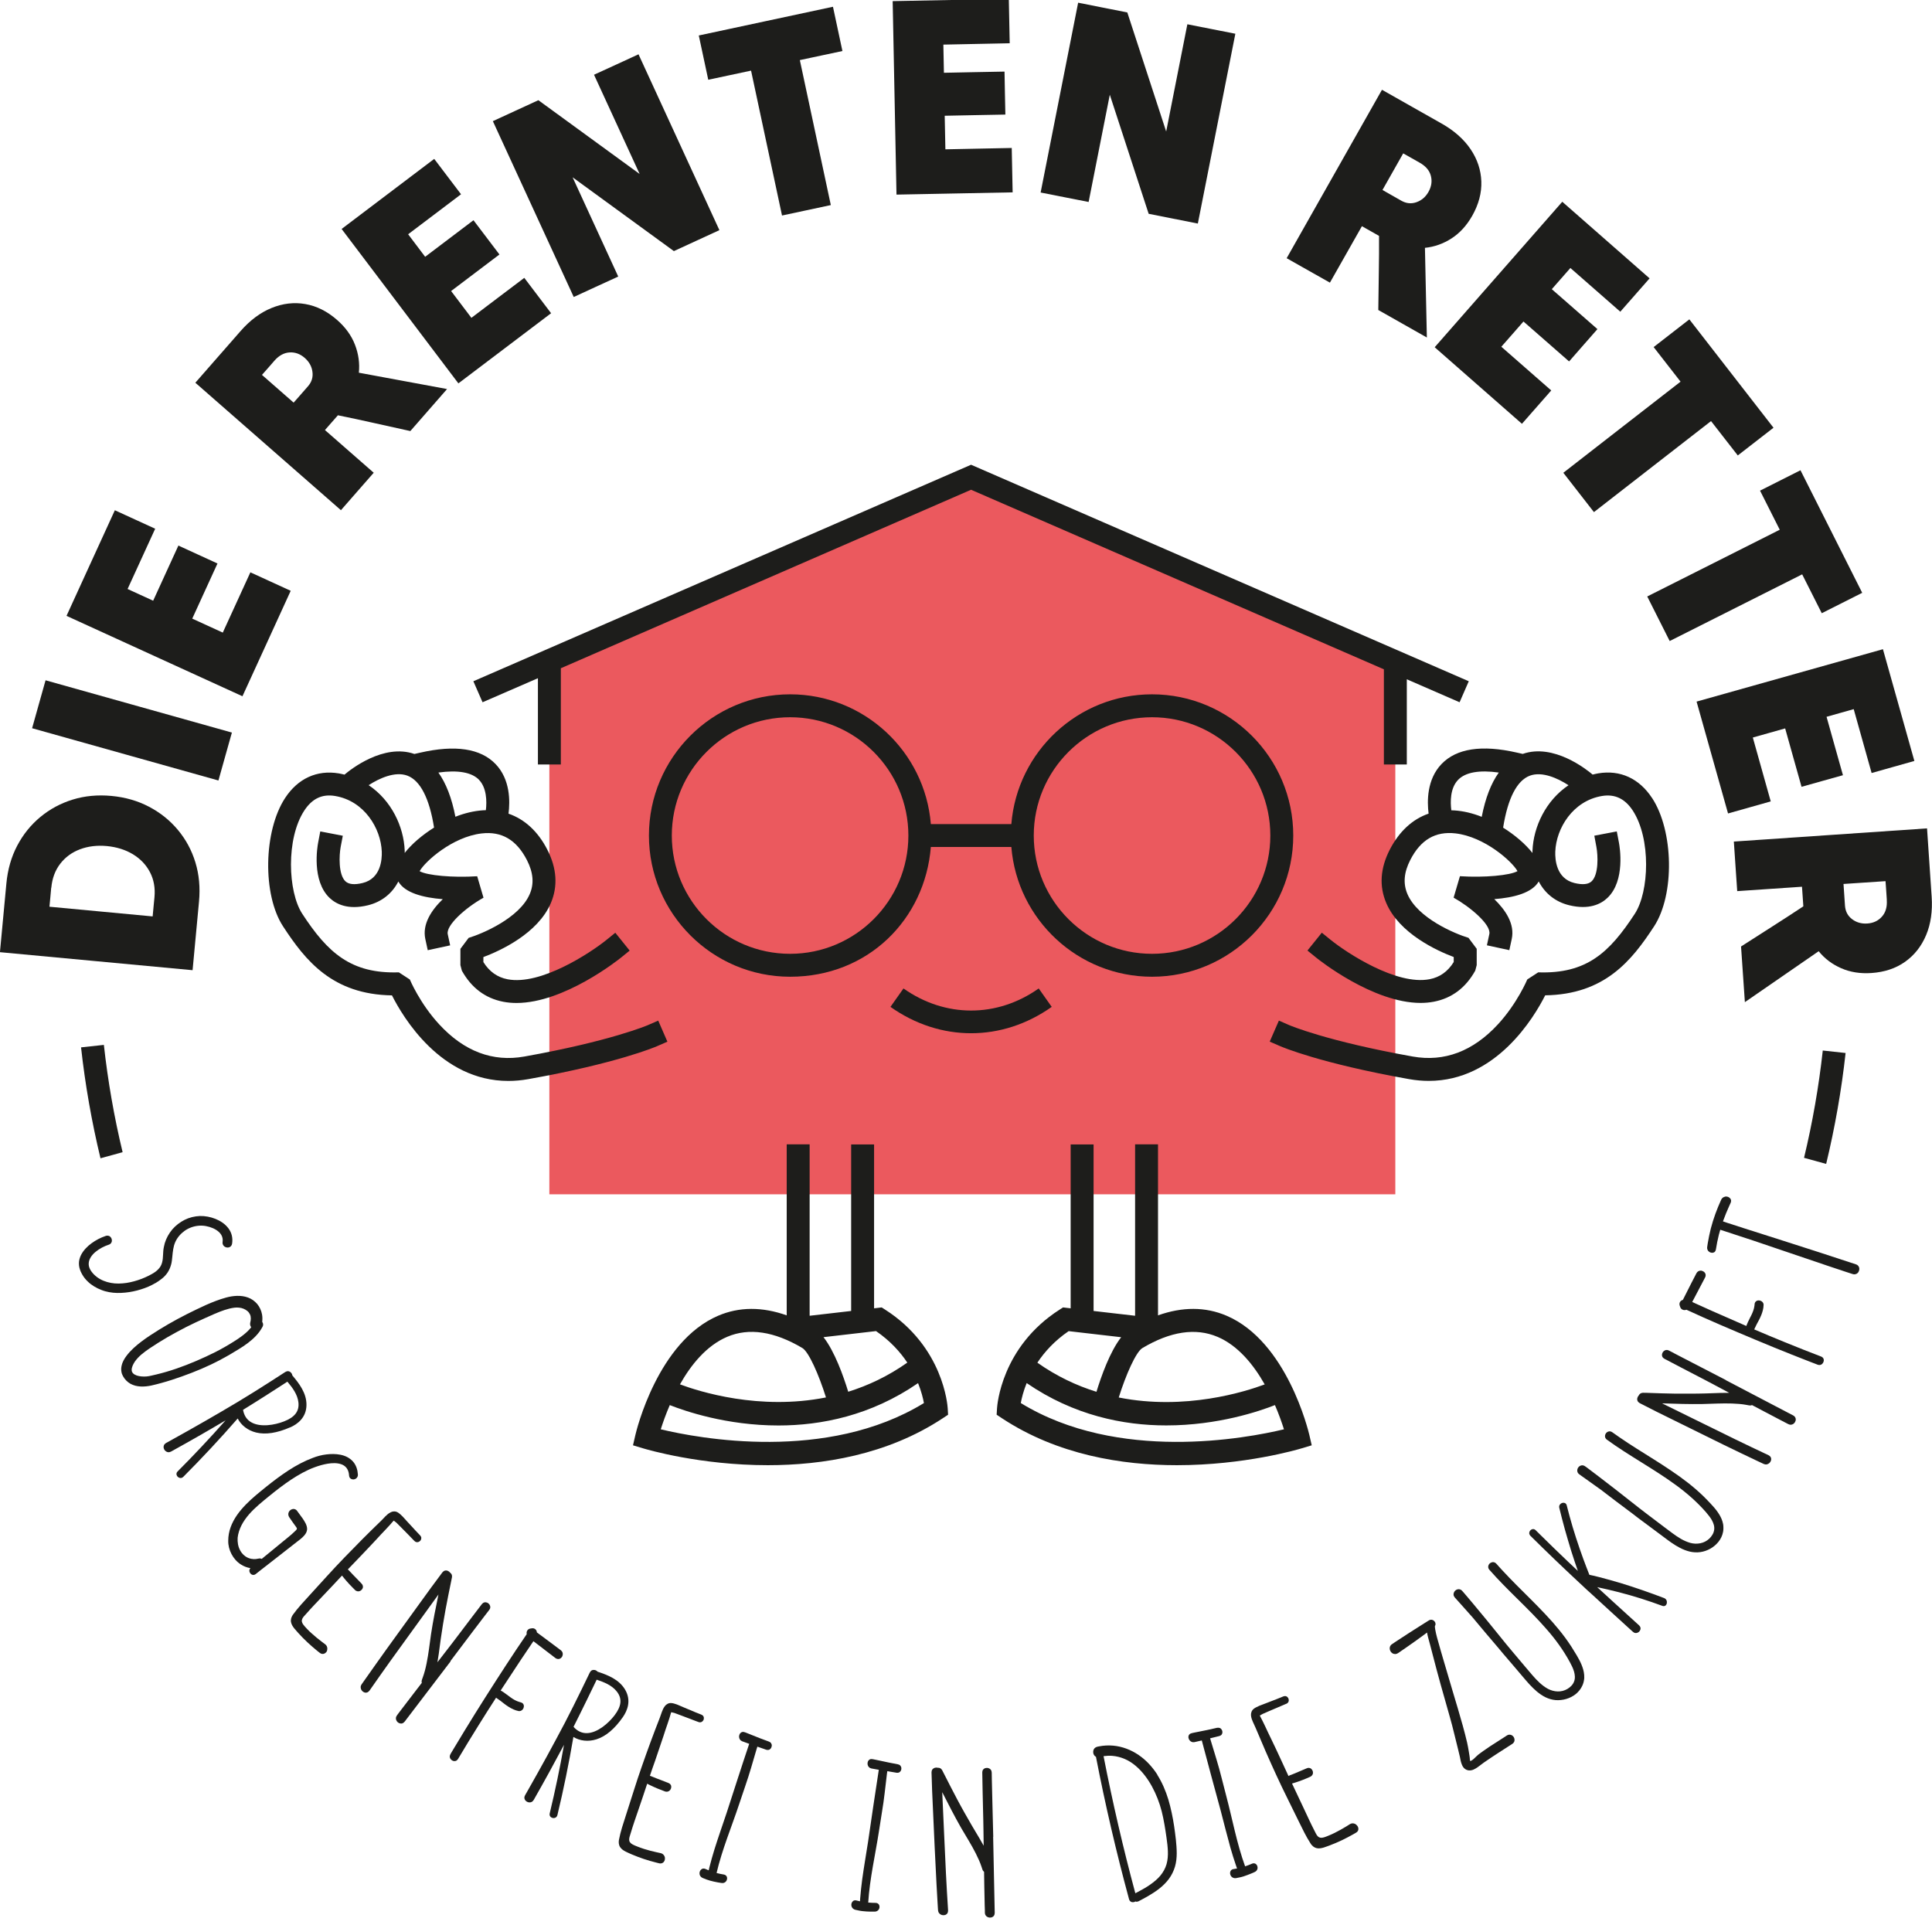 <?xml version="1.0" encoding="UTF-8"?>
<svg id="Ebene_1" data-name="Ebene 1" xmlns="http://www.w3.org/2000/svg" viewBox="0 0 343 341.78">
  <defs>
    <style>
      .cls-1 {
        fill: #1d1d1b;
      }

      .cls-1, .cls-2 {
        stroke-width: 0px;
      }

      .cls-2 {
        fill: #eb595e;
      }
    </style>
  </defs>
  <g>
    <path class="cls-1" d="M34.21,172.25c-5.63-.53-11.34-1.06-17.11-1.6s-11.47-1.07-17.11-1.6c.19-2.01.38-4.04.57-6.09.19-2.05.38-4.08.57-6.09.23-2.48.87-4.72,1.92-6.72,1.05-2,2.42-3.7,4.11-5.1,1.69-1.4,3.6-2.43,5.74-3.09,2.14-.66,4.44-.88,6.89-.65s4.67.87,6.67,1.92c2,1.05,3.71,2.42,5.12,4.11,1.41,1.69,2.45,3.61,3.11,5.77.66,2.16.87,4.48.64,6.96-.19,2.01-.38,4.04-.57,6.09-.19,2.05-.38,4.08-.57,6.09ZM9.09,157.61c-.05.54-.1,1.09-.15,1.66-.05.57-.11,1.14-.16,1.71,3.02.28,6.07.57,9.16.86s6.14.57,9.16.86c.05-.57.11-1.14.16-1.71.05-.57.11-1.12.16-1.66.16-1.68-.11-3.17-.8-4.49-.69-1.32-1.7-2.37-3.03-3.18-1.33-.8-2.87-1.28-4.61-1.45-1.74-.16-3.33.03-4.77.57-1.44.54-2.61,1.4-3.51,2.56-.9,1.17-1.44,2.59-1.59,4.27Z"/>
    <path class="cls-1" d="M38.78,138.57c-5.45-1.53-10.96-3.07-16.54-4.64-5.58-1.56-11.09-3.11-16.54-4.64.4-1.43.8-2.85,1.2-4.28s.79-2.84,1.19-4.23c5.45,1.53,10.97,3.07,16.54,4.64,5.58,1.56,11.09,3.11,16.54,4.64-.39,1.39-.79,2.81-1.19,4.23-.4,1.43-.8,2.85-1.2,4.28Z"/>
    <path class="cls-1" d="M43.06,123.62c-5.15-2.35-10.36-4.73-15.63-7.14-5.27-2.41-10.48-4.79-15.62-7.14,1.41-3.09,2.84-6.22,4.29-9.38,1.44-3.15,2.87-6.28,4.29-9.37,1.17.53,2.36,1.08,3.58,1.64,1.23.56,2.42,1.11,3.58,1.64-.81,1.78-1.63,3.56-2.45,5.35-.82,1.79-1.63,3.58-2.45,5.35.77.35,1.52.7,2.27,1.04.75.34,1.51.69,2.27,1.04.74-1.62,1.49-3.26,2.25-4.92.76-1.65,1.5-3.28,2.23-4.87,1.13.52,2.28,1.04,3.45,1.58,1.16.53,2.33,1.07,3.49,1.6-.73,1.59-1.47,3.22-2.23,4.87-.76,1.65-1.5,3.29-2.25,4.92.89.41,1.79.82,2.71,1.24.92.42,1.82.83,2.71,1.24.81-1.78,1.63-3.56,2.45-5.35.82-1.79,1.64-3.58,2.45-5.35,1.16.53,2.36,1.08,3.58,1.64,1.23.56,2.42,1.11,3.58,1.64-1.42,3.1-2.84,6.22-4.29,9.38-1.44,3.16-2.87,6.28-4.29,9.37Z"/>
    <path class="cls-1" d="M60.54,90.59c-4.26-3.73-8.57-7.5-12.93-11.32s-8.67-7.59-12.93-11.32c1.33-1.52,2.67-3.05,4.01-4.58,1.34-1.53,2.68-3.06,4.01-4.58,1.69-1.93,3.52-3.3,5.51-4.11,1.99-.81,3.98-1.05,5.99-.7s3.88,1.28,5.63,2.81c1.5,1.31,2.56,2.78,3.19,4.41.63,1.63.86,3.29.69,4.97,2.58.47,5.2.96,7.83,1.45s5.25.98,7.83,1.45c-1.09,1.24-2.17,2.48-3.26,3.73s-2.18,2.48-3.26,3.73c-2.11-.46-4.25-.93-6.41-1.42-2.17-.49-4.32-.95-6.45-1.38-.38.43-.76.87-1.15,1.31-.39.44-.77.88-1.15,1.31,1.42,1.24,2.87,2.51,4.33,3.79,1.47,1.29,2.91,2.55,4.33,3.79-.96,1.09-1.92,2.19-2.9,3.31s-1.95,2.23-2.93,3.35ZM48.71,64.05c-.36.41-.72.82-1.08,1.24-.37.42-.74.84-1.12,1.27.94.82,1.88,1.64,2.81,2.46.94.82,1.88,1.64,2.81,2.46.42-.48.84-.96,1.27-1.44.42-.48.84-.96,1.26-1.44.67-.76.94-1.62.81-2.58-.12-.96-.58-1.78-1.36-2.47-.81-.71-1.71-1.04-2.7-.98s-1.89.55-2.71,1.49Z"/>
    <path class="cls-1" d="M81.37,68.05c-3.41-4.51-6.87-9.08-10.36-13.7-3.49-4.62-6.95-9.19-10.36-13.7,2.71-2.05,5.46-4.12,8.22-6.22s5.51-4.16,8.22-6.22c.77,1.02,1.56,2.07,2.38,3.14.81,1.08,1.61,2.12,2.38,3.14-1.56,1.18-3.12,2.36-4.69,3.55-1.57,1.19-3.14,2.37-4.7,3.55.51.67,1.01,1.34,1.51,2,.5.66,1,1.32,1.51,2,1.42-1.08,2.86-2.16,4.31-3.26,1.45-1.1,2.87-2.17,4.27-3.23.75.99,1.51,2,2.29,3.02s1.54,2.04,2.32,3.06c-1.4,1.06-2.82,2.13-4.27,3.23-1.45,1.1-2.89,2.18-4.31,3.26.59.78,1.19,1.57,1.8,2.38s1.21,1.6,1.8,2.38c1.56-1.18,3.12-2.36,4.69-3.55,1.57-1.19,3.14-2.37,4.7-3.55.77,1.02,1.56,2.07,2.38,3.14.81,1.08,1.61,2.12,2.38,3.14-2.71,2.05-5.46,4.12-8.22,6.22-2.77,2.09-5.51,4.17-8.22,6.22Z"/>
    <path class="cls-1" d="M101.86,52.73c-2.36-5.14-4.76-10.35-7.18-15.61s-4.81-10.47-7.18-15.61c1.35-.62,2.7-1.24,4.06-1.87,1.36-.63,2.7-1.24,4.02-1.85,2.96,2.16,5.95,4.34,8.99,6.55,3.03,2.2,6.03,4.38,8.99,6.55-1.34-2.91-2.69-5.85-4.05-8.81s-2.72-5.91-4.05-8.81c1.32-.6,2.63-1.21,3.95-1.81,1.32-.61,2.63-1.21,3.95-1.82,2.36,5.14,4.76,10.35,7.18,15.61,2.42,5.26,4.81,10.47,7.18,15.61-1.32.61-2.66,1.22-4.02,1.85-1.36.63-2.72,1.25-4.06,1.87-2.96-2.16-5.96-4.34-8.99-6.55-3.03-2.2-6.03-4.38-8.99-6.55,1.34,2.91,2.69,5.85,4.05,8.81,1.37,2.97,2.72,5.91,4.05,8.81-1.32.61-2.63,1.21-3.95,1.81-1.32.61-2.63,1.21-3.95,1.82Z"/>
    <path class="cls-1" d="M138.84,38.28c-.91-4.25-1.83-8.54-2.75-12.87-.93-4.33-1.84-8.62-2.75-12.87-1.25.27-2.52.54-3.8.81-1.29.27-2.55.55-3.8.81-.28-1.29-.56-2.59-.84-3.93-.29-1.33-.57-2.64-.84-3.93,3.92-.84,7.89-1.69,11.91-2.55,4.02-.86,7.99-1.71,11.91-2.55.28,1.29.56,2.59.84,3.93.29,1.33.57,2.64.84,3.93-1.22.26-2.47.53-3.76.8-1.28.27-2.55.55-3.8.81.91,4.25,1.83,8.54,2.75,12.87.93,4.33,1.84,8.62,2.75,12.87-1.42.3-2.85.61-4.3.92-1.45.31-2.9.62-4.35.93Z"/>
    <path class="cls-1" d="M159.16,34.56c-.11-5.66-.22-11.38-.34-17.18-.11-5.79-.23-11.52-.34-17.18,3.4-.07,6.84-.13,10.31-.2,3.47-.07,6.9-.14,10.31-.2.03,1.28.05,2.59.08,3.94.03,1.35.05,2.66.08,3.94-1.95.04-3.92.08-5.89.12s-3.93.08-5.89.12c.02.84.03,1.68.05,2.5.02.83.03,1.66.05,2.5,1.78-.04,3.59-.07,5.41-.11,1.82-.04,3.6-.07,5.35-.1.02,1.25.05,2.51.07,3.79.03,1.28.05,2.56.08,3.84-1.75.03-3.54.07-5.36.1-1.82.04-3.62.07-5.41.11.02.98.04,1.97.06,2.98.02,1.01.04,2,.06,2.98,1.95-.04,3.92-.08,5.89-.12s3.93-.08,5.89-.12c.03,1.28.05,2.59.08,3.94.03,1.35.05,2.66.08,3.94-3.4.07-6.84.13-10.31.2-3.47.07-6.91.14-10.31.2Z"/>
    <path class="cls-1" d="M184.75,34.18c1.1-5.55,2.21-11.17,3.33-16.85,1.12-5.68,2.23-11.3,3.33-16.85,1.45.29,2.92.58,4.39.87s2.92.58,4.34.86c1.13,3.49,2.28,7.01,3.45,10.57,1.17,3.56,2.32,7.09,3.45,10.57.62-3.14,1.25-6.31,1.88-9.52.63-3.21,1.26-6.38,1.88-9.52,1.42.28,2.84.56,4.26.84,1.42.28,2.84.56,4.26.84-1.1,5.55-2.21,11.17-3.33,16.85-1.12,5.68-2.23,11.3-3.33,16.85-1.42-.28-2.87-.57-4.34-.86s-2.93-.58-4.39-.87c-1.13-3.49-2.28-7.01-3.45-10.57-1.17-3.56-2.32-7.08-3.45-10.57-.62,3.14-1.25,6.31-1.88,9.52-.63,3.21-1.26,6.38-1.88,9.52-1.42-.28-2.84-.56-4.26-.84s-2.84-.56-4.26-.84Z"/>
    <path class="cls-1" d="M228.43,45.84c2.79-4.93,5.61-9.91,8.46-14.95,2.85-5.04,5.67-10.03,8.46-14.95,1.76.99,3.53,1.99,5.3,3s3.54,2,5.3,3c2.23,1.26,3.94,2.78,5.14,4.56,1.2,1.78,1.83,3.69,1.9,5.72.07,2.03-.47,4.06-1.61,6.08-.98,1.73-2.2,3.07-3.67,4.02-1.47.95-3.04,1.51-4.73,1.68.06,2.63.12,5.28.17,7.96.05,2.68.11,5.33.17,7.96-1.44-.81-2.87-1.63-4.31-2.44-1.44-.81-2.87-1.63-4.31-2.44.02-2.16.05-4.35.09-6.57.04-2.22.05-4.42.04-6.59-.5-.28-1.01-.57-1.52-.86-.51-.29-1.02-.58-1.52-.86-.93,1.64-1.87,3.31-2.84,5.01-.96,1.7-1.91,3.37-2.84,5.01-1.26-.71-2.54-1.43-3.83-2.16s-2.58-1.46-3.87-2.19ZM252.02,28.87c-.47-.27-.95-.53-1.43-.81-.48-.27-.98-.55-1.47-.83-.61,1.08-1.23,2.17-1.84,3.25s-1.23,2.17-1.84,3.25c.56.31,1.11.63,1.67.95.56.32,1.11.63,1.67.95.88.5,1.78.59,2.69.27.91-.32,1.63-.93,2.14-1.84.53-.94.67-1.89.42-2.84-.25-.96-.92-1.74-2.01-2.35Z"/>
    <path class="cls-1" d="M254.7,61.66c3.73-4.26,7.51-8.56,11.33-12.92,3.82-4.36,7.59-8.66,11.33-12.92,2.56,2.24,5.14,4.51,7.75,6.8,2.61,2.29,5.19,4.55,7.75,6.8-.84.96-1.71,1.95-2.6,2.96-.89,1.01-1.76,2-2.6,2.96-1.47-1.29-2.94-2.58-4.43-3.88-1.48-1.3-2.96-2.59-4.43-3.88-.56.63-1.1,1.26-1.65,1.88-.54.62-1.09,1.25-1.65,1.88,1.34,1.18,2.7,2.37,4.07,3.56,1.37,1.2,2.71,2.38,4.03,3.53-.82.94-1.65,1.89-2.5,2.85-.84.96-1.69,1.93-2.53,2.89-1.32-1.16-2.66-2.33-4.03-3.53-1.37-1.2-2.72-2.39-4.07-3.56-.64.73-1.3,1.48-1.96,2.24s-1.32,1.51-1.97,2.24c1.47,1.29,2.94,2.58,4.43,3.88,1.48,1.3,2.96,2.59,4.43,3.88-.84.96-1.71,1.95-2.6,2.96-.89,1.01-1.76,2-2.6,2.96-2.56-2.24-5.14-4.51-7.75-6.8s-5.19-4.55-7.75-6.8Z"/>
    <path class="cls-1" d="M277.57,83.92c3.43-2.67,6.9-5.36,10.39-8.08,3.5-2.72,6.96-5.41,10.4-8.08-.79-1.01-1.58-2.03-2.39-3.07-.81-1.04-1.6-2.06-2.39-3.07,1.04-.81,2.09-1.63,3.17-2.46,1.08-.84,2.14-1.66,3.17-2.46,2.46,3.17,4.95,6.37,7.47,9.62,2.52,3.25,5.01,6.45,7.47,9.62-1.04.81-2.1,1.63-3.17,2.46-1.08.84-2.13,1.66-3.17,2.46-.76-.98-1.55-2-2.36-3.03-.81-1.04-1.6-2.06-2.39-3.07-3.43,2.67-6.9,5.36-10.4,8.08-3.5,2.72-6.96,5.41-10.39,8.08-.89-1.14-1.79-2.3-2.7-3.47-.91-1.17-1.82-2.34-2.73-3.51Z"/>
    <path class="cls-1" d="M292.46,105.89c3.88-1.96,7.8-3.93,11.76-5.92,3.95-1.99,7.87-3.97,11.75-5.92-.58-1.14-1.16-2.3-1.75-3.47-.59-1.17-1.18-2.33-1.75-3.47,1.17-.59,2.37-1.19,3.59-1.81,1.22-.61,2.42-1.22,3.59-1.81,1.8,3.58,3.63,7.2,5.48,10.88,1.85,3.67,3.67,7.29,5.48,10.88-1.17.59-2.37,1.19-3.59,1.81-1.22.61-2.42,1.22-3.59,1.81-.56-1.11-1.14-2.26-1.73-3.43-.59-1.17-1.18-2.33-1.75-3.47-3.88,1.96-7.8,3.93-11.76,5.92-3.96,1.99-7.87,3.97-11.76,5.92-.65-1.29-1.31-2.6-1.98-3.93-.67-1.32-1.33-2.65-2-3.97Z"/>
    <path class="cls-1" d="M301.21,124.56c5.45-1.53,10.96-3.08,16.54-4.65,5.58-1.57,11.09-3.12,16.54-4.65.92,3.28,1.85,6.58,2.79,9.92.94,3.34,1.87,6.65,2.79,9.92-1.23.35-2.5.7-3.8,1.07-1.3.36-2.56.72-3.79,1.07-.53-1.88-1.06-3.77-1.59-5.67-.53-1.9-1.06-3.79-1.59-5.67-.81.23-1.61.45-2.41.68s-1.6.45-2.41.68c.48,1.72.97,3.45,1.46,5.21s.98,3.47,1.45,5.16c-1.2.34-2.42.68-3.65,1.02-1.23.35-2.47.69-3.7,1.04-.47-1.69-.96-3.41-1.45-5.16s-.98-3.49-1.46-5.21c-.94.26-1.9.53-2.87.81-.97.27-1.93.54-2.87.81.53,1.88,1.06,3.77,1.59,5.67.53,1.9,1.06,3.79,1.59,5.67-1.23.35-2.5.7-3.79,1.07s-2.56.72-3.79,1.07c-.92-3.28-1.85-6.58-2.79-9.92-.94-3.34-1.87-6.65-2.79-9.92Z"/>
    <path class="cls-1" d="M307.84,149.41c5.65-.38,11.36-.77,17.14-1.17,5.78-.39,11.49-.78,17.14-1.17.14,2.02.28,4.04.41,6.07.14,2.03.28,4.06.41,6.07.17,2.55-.15,4.82-.98,6.8-.83,1.98-2.07,3.56-3.73,4.74s-3.65,1.84-5.97,2c-1.98.14-3.78-.15-5.38-.85-1.6-.7-2.94-1.71-4-3.02-2.16,1.5-4.35,3.01-6.55,4.52-2.21,1.52-4.4,3.03-6.55,4.52-.11-1.65-.22-3.29-.34-4.94-.11-1.65-.22-3.29-.34-4.94,1.81-1.17,3.66-2.35,5.53-3.54s3.72-2.39,5.53-3.59c-.04-.57-.08-1.15-.12-1.74-.04-.59-.08-1.17-.12-1.74-1.88.13-3.8.26-5.75.39-1.95.13-3.87.26-5.75.39-.1-1.45-.2-2.91-.3-4.39-.1-1.48-.2-2.96-.3-4.44ZM334.98,159.77c-.04-.54-.07-1.08-.11-1.64-.04-.55-.08-1.12-.12-1.69-1.24.08-2.49.17-3.73.25-1.24.08-2.49.17-3.73.25.04.64.09,1.28.13,1.92.04.64.09,1.28.13,1.92.07,1.01.48,1.81,1.25,2.4.77.59,1.67.85,2.71.78,1.08-.07,1.94-.48,2.6-1.22.66-.74.95-1.73.86-2.97Z"/>
  </g>
  <g>
    <polygon class="cls-2" points="247.72 212.04 97.53 212.04 97.53 117.55 172.4 84.73 247.72 117.55 247.72 212.04"/>
    <path class="cls-1" d="M204.53,123.27c-13.14,0-23.94,10.16-24.98,23.04h-14.29c-1.04-12.88-11.84-23.04-24.98-23.04-13.83,0-25.07,11.25-25.07,25.07s11.25,25.07,25.07,25.07,23.94-10.16,24.98-23.04h14.29c1.04,12.88,11.84,23.04,24.98,23.04,13.83,0,25.07-11.25,25.07-25.07s-11.25-25.07-25.07-25.07ZM140.27,169.34c-11.58,0-21-9.42-21-21s9.42-21,21-21,21,9.42,21,21-9.42,21-21,21ZM204.53,169.34c-11.58,0-21-9.42-21-21s9.42-21,21-21,21,9.42,21,21-9.42,21-21,21Z"/>
    <polygon class="cls-1" points="260.76 120.95 172.4 82.51 84.04 120.95 85.67 124.68 95.5 120.41 95.5 135.73 99.57 135.73 99.57 118.64 172.4 86.95 245.69 118.83 245.69 135.73 249.76 135.73 249.76 120.6 259.13 124.68 260.76 120.95"/>
    <path class="cls-1" d="M116.86,181.2l-1.86.81c-.06.03-6.68,2.85-21.92,5.57-5.6,1-10.69-.92-15.11-5.72-3.46-3.75-5.19-7.92-5.21-7.96l-1.95-1.27c-8.48.28-12.62-3.46-17.15-10.4-2.56-3.92-2.9-13.34.36-18.32,1.39-2.13,3.18-2.98,5.47-2.59,5.17.86,8.13,5.73,8.29,9.88.05,1.41-.17,4.78-3.4,5.57-1.44.35-2.46.25-3.05-.3-1.28-1.21-1.12-4.63-.85-6.1l.38-1.99-4-.77-.38,2c-.13.68-1.18,6.75,2.04,9.81,1.14,1.08,3.24,2.18,6.82,1.3,2.43-.6,4.29-2.1,5.38-4.22,1.17,2.05,4.45,2.87,7.89,3.14-2.01,1.94-3.67,4.43-3.1,7.07l.43,1.99,3.98-.86-.43-1.99c-.33-1.54,3.08-4.65,6.35-6.47l-1.12-3.81c-4.32.28-8.91-.14-10.22-.9.96-1.74,5.85-6.1,11-6.7,3.56-.42,6.2,1.13,8.05,4.73,1.13,2.21,1.3,4.18.5,6.03-1.82,4.27-8.45,7.06-10.85,7.78l-1.46,1.95v2.89l.26.99c1.69,3.03,4.15,4.89,7.33,5.51.77.15,1.56.22,2.37.22,8.46,0,18.07-7.67,18.51-8.02l1.58-1.28-2.55-3.17-1.58,1.28c-2.89,2.33-11.69,8.12-17.55,6.98-1.82-.35-3.23-1.36-4.29-3.05v-.89c2.98-1.12,9.65-4.16,11.97-9.57,1.28-3,1.07-6.19-.62-9.5-1.67-3.26-4.04-5.41-6.89-6.39.28-2.18.33-6.07-2.29-8.8-2.66-2.78-7.17-3.46-13.4-2.03l-1.02.23c-5.47-1.9-11.32,2.74-12.41,3.67-.33-.08-.66-.16-1.01-.22-3.89-.65-7.27.91-9.54,4.38-3.84,5.88-4.02,17.16-.36,22.77,4,6.13,8.79,12.1,19.34,12.26,1.95,3.87,8.67,15.2,20.66,15.19,1.13,0,2.32-.1,3.55-.32,15.8-2.82,22.55-5.72,22.83-5.84l1.86-.81-1.62-3.72ZM85.04,138.45c1.36,1.41,1.41,3.81,1.22,5.39-1.52.04-3.14.35-4.81.94-.2.07-.4.15-.6.23-.64-3.32-1.66-5.95-3.02-7.85,3.43-.48,5.92-.06,7.22,1.29ZM72.3,137.7c2.31.85,3.94,4.04,4.76,9.23-2.09,1.31-3.97,2.91-5.21,4.5,0-.13,0-.26,0-.39-.16-4.29-2.37-8.94-6.4-11.64,1.9-1.23,4.67-2.49,6.85-1.7Z"/>
    <g>
      <path class="cls-1" d="M157.14,232.51l-.61-.39-1.35.16v-29.1h-4.07v29.57l-7.37.85v-30.43h-4.07v30.36c-4.33-1.54-8.41-1.54-12.16.06-10.74,4.58-14.54,20.47-14.7,21.15l-.43,1.86,1.83.55c.7.21,10.1,2.98,22.1,2.98,9.73,0,21.17-1.82,31.03-8.31l.98-.65-.07-1.17c-.03-.44-.74-10.86-11.11-17.49ZM155.54,236.33c2.5,1.72,4.28,3.69,5.54,5.59-3.43,2.42-6.98,4.08-10.49,5.17-.85-2.77-2.4-7.15-4.39-9.69l9.33-1.08ZM129.1,237.34c3.87-1.65,8.36-.97,13.35,1.99,1.14.68,2.94,4.77,4.19,8.77-11.8,2.35-22.47-1.03-25.92-2.32,1.95-3.46,4.69-6.87,8.38-8.44ZM117.31,253.76c.35-1.11.88-2.63,1.6-4.3,2.66,1.05,10.07,3.62,19.29,3.62,7.6,0,16.41-1.75,24.79-7.52.58,1.45.89,2.7,1.04,3.54-17.24,10.56-40.01,6.27-46.72,4.66Z"/>
      <path class="cls-1" d="M232.45,254.74c-.16-.67-3.96-16.57-14.7-21.15-3.75-1.6-7.83-1.6-12.16-.06v-30.36h-4.07v30.43l-7.37-.85v-29.57h-4.07v29.1l-1.35-.16-.61.39c-10.36,6.63-11.08,17.05-11.11,17.49l-.07,1.17.98.65c9.86,6.49,21.3,8.31,31.03,8.31,11.99,0,21.4-2.77,22.1-2.98l1.83-.55-.43-1.86ZM216.15,237.34c3.68,1.57,6.42,4.98,8.38,8.45-3.46,1.29-14.12,4.67-25.91,2.32,1.25-4,3.05-8.09,4.19-8.77,4.98-2.97,9.47-3.64,13.33-2ZM189.72,236.33l9.33,1.08c-1.99,2.54-3.54,6.92-4.39,9.69-3.51-1.09-7.06-2.75-10.49-5.17,1.27-1.91,3.04-3.88,5.54-5.59ZM181.23,249.09c.15-.84.46-2.1,1.04-3.54,8.38,5.76,17.19,7.52,24.79,7.52,9.22,0,16.63-2.56,19.29-3.61.72,1.67,1.25,3.19,1.6,4.3-6.71,1.61-29.48,5.9-46.72-4.66Z"/>
    </g>
    <path class="cls-1" d="M293.3,141.68c-2.27-3.47-5.66-5.03-9.54-4.38-.35.06-.68.14-1.01.22-1.09-.93-6.94-5.58-12.41-3.67l-1.02-.23c-6.23-1.43-10.74-.75-13.4,2.03-2.61,2.73-2.57,6.62-2.29,8.8-2.84.98-5.21,3.13-6.89,6.39-1.7,3.31-1.91,6.5-.62,9.5,2.32,5.41,8.99,8.45,11.97,9.57v.89c-1.06,1.7-2.47,2.7-4.29,3.05-5.85,1.14-14.66-4.65-17.55-6.98l-1.58-1.28-2.55,3.17,1.58,1.28c.44.36,10.05,8.02,18.51,8.02.8,0,1.59-.07,2.37-.22,3.18-.62,5.64-2.47,7.33-5.51l.26-.99v-2.89l-1.46-1.95c-2.39-.71-9.01-3.48-10.84-7.77-.79-1.86-.63-3.83.5-6.04,1.84-3.6,4.46-5.14,8.04-4.73,5.15.6,10.03,4.96,11,6.7-1.31.76-5.89,1.18-10.22.9l-1.12,3.81c2.83,1.57,6.71,4.78,6.34,6.47l-.43,1.99,3.98.86.43-1.99c.57-2.64-1.09-5.12-3.1-7.07,3.44-.26,6.72-1.09,7.89-3.14,1.1,2.12,2.95,3.62,5.38,4.22,3.58.88,5.69-.22,6.82-1.3,3.22-3.06,2.17-9.13,2.04-9.81l-.38-1.99-3.99.76.37,2c.28,1.47.43,4.89-.85,6.1-.58.55-1.61.65-3.05.3-3.23-.79-3.45-4.16-3.4-5.57.16-4.15,3.12-9.02,8.29-9.88,2.28-.38,4.08.47,5.47,2.59,3.26,4.99,2.92,14.4.36,18.32-4.53,6.94-8.59,10.69-17.15,10.4l-1.94,1.26s-1.75,4.21-5.21,7.97c-4.42,4.79-9.51,6.71-15.11,5.72-15.24-2.72-21.86-5.54-21.92-5.57l-1.86-.81-1.63,3.73,1.87.81c.28.12,7.03,3.03,22.83,5.84,1.23.22,2.41.32,3.55.32,11.98,0,18.71-11.32,20.66-15.19,10.55-.16,15.34-6.13,19.34-12.26,3.66-5.62,3.48-16.9-.36-22.77ZM257.66,143.84c-.18-1.44-.23-3.89,1.2-5.38,1.3-1.36,3.79-1.79,7.23-1.3-1.37,1.91-2.38,4.53-3.03,7.86-.2-.08-.4-.16-.6-.23-1.67-.59-3.28-.9-4.8-.93ZM272.07,151.04c0,.13,0,.26,0,.4-1.25-1.59-3.12-3.19-5.21-4.5.82-5.19,2.45-8.38,4.76-9.23,2.18-.8,4.95.47,6.85,1.7-4.02,2.7-6.23,7.35-6.4,11.64Z"/>
    <path class="cls-1" d="M172.4,183.44c-4.95,0-9.9-1.56-14.31-4.68l2.31-3.27c7.41,5.23,16.61,5.23,24.01,0l2.31,3.27c-4.41,3.12-9.36,4.68-14.31,4.68Z"/>
  </g>
  <path class="cls-1" d="M21.77,204.57c-1.51-6.27-2.62-12.64-3.33-19.06l-4.05.44c.73,6.63,1.89,13.21,3.45,19.69l3.93-1.08Z"/>
  <path class="cls-1" d="M320.28,205.57c1.51-6.27,2.62-12.64,3.33-19.06l4.05.44c-.73,6.63-1.89,13.21-3.45,19.69l-3.93-1.08Z"/>
  <g>
    <path class="cls-1" d="M27.62,227.78c-.82.49-1.7.86-2.61,1.14-.9.28-1.83.48-2.78.57-.94.09-1.9.1-2.85-.08-.47-.09-.94-.21-1.38-.39-.45-.17-.88-.38-1.29-.63-.41-.25-.8-.54-1.14-.88-.35-.33-.66-.71-.91-1.13-.13-.2-.23-.43-.34-.65-.08-.23-.18-.45-.23-.7-.11-.49-.11-1,.02-1.48.25-.97.89-1.75,1.59-2.38.72-.62,1.53-1.12,2.4-1.49.22-.09.44-.18.66-.25.05-.02.13-.03.19-.05.07-.01.14,0,.22,0,.14.02.29.08.39.18.11.09.19.21.24.34.05.13.08.27.06.41,0,.14-.07.28-.15.4-.05.06-.09.11-.16.15-.06.05-.12.07-.18.1-.88.29-1.69.71-2.4,1.29-.35.29-.66.62-.89,1.01-.23.38-.36.82-.33,1.27.01.22.07.44.16.64.08.21.2.4.33.58.27.37.59.69.96.97.73.55,1.61.89,2.51,1.05.9.17,1.84.13,2.75,0,.91-.14,1.8-.39,2.67-.72.43-.17.85-.35,1.27-.56.41-.21.82-.43,1.19-.7.37-.27.7-.61.93-1,.23-.4.33-.86.38-1.31.05-.46.05-.92.09-1.39.01-.23.06-.46.1-.69.04-.23.11-.45.16-.68.27-.89.73-1.72,1.33-2.44.61-.71,1.37-1.29,2.2-1.71.84-.42,1.77-.64,2.71-.68.94-.02,1.88.16,2.76.51.87.35,1.7.88,2.29,1.66.29.38.51.83.62,1.31.11.47.12.97.04,1.45-.03.14-.08.29-.18.4-.1.12-.24.2-.38.24-.29.08-.59,0-.83-.18-.24-.18-.35-.53-.29-.81l.02-.31c0-.1-.02-.21-.03-.31-.07-.41-.29-.78-.6-1.08-.31-.3-.69-.53-1.09-.71-.81-.35-1.72-.53-2.59-.44-.88.08-1.73.39-2.45.9-.71.51-1.31,1.2-1.66,1.99-.36.79-.44,1.69-.53,2.61-.05.45-.08.95-.22,1.42-.13.48-.33.94-.6,1.36-.28.42-.62.79-1,1.09-.38.3-.77.58-1.18.82Z"/>
    <path class="cls-1" d="M39.16,241.41c-2.22,1.17-4.54,2.14-6.91,2.98-1.18.42-2.37.81-3.58,1.14-.6.16-1.21.33-1.82.46-.61.13-1.24.2-1.88.17-.32-.02-.63-.06-.94-.14-.31-.08-.6-.2-.88-.35-.55-.31-1.01-.79-1.31-1.34-.08-.14-.13-.29-.2-.44-.04-.15-.09-.31-.1-.47-.03-.16-.02-.32-.02-.48.02-.16.03-.32.07-.47.03-.16.09-.31.13-.46.06-.14.12-.29.19-.43.14-.29.32-.55.5-.8.75-1.02,1.71-1.85,2.71-2.61,1-.76,2.06-1.43,3.13-2.1,2.14-1.32,4.35-2.51,6.62-3.59,1.13-.55,2.27-1.07,3.46-1.52.59-.22,1.19-.42,1.81-.59.62-.17,1.26-.28,1.92-.3.65-.02,1.33.06,1.96.29.64.23,1.21.64,1.65,1.16.43.53.73,1.17.85,1.85.08.43.08.87.03,1.3.1.15.16.33.16.51,0,.19-.09.38-.17.5-.31.56-.7,1.07-1.14,1.53-.88.92-1.92,1.65-2.99,2.31-1.06.66-2.15,1.3-3.26,1.88ZM44.4,235.03c0-.06,0-.12.02-.18l.03-.15.04-.2.02-.1v-.1s.02-.2.02-.2c0-.26-.04-.52-.15-.74-.11-.23-.26-.44-.46-.6-.2-.16-.43-.31-.69-.41-.25-.1-.52-.17-.8-.19-.28-.04-.55-.02-.84.01-1.18.15-2.32.6-3.46,1.08l-1.71.76c-.57.25-1.13.51-1.7.78-1.12.53-2.24,1.09-3.33,1.69-1.09.59-2.17,1.21-3.22,1.87-.53.33-1.05.67-1.56,1.01-.51.35-1.01.7-1.47,1.09-.46.39-.87.82-1.2,1.29-.31.47-.58,1.03-.56,1.5,0,.23.09.42.25.59.16.16.39.29.65.38.52.17,1.13.21,1.71.17.29-.02.57-.08.88-.15.3-.06.6-.14.91-.21.6-.15,1.2-.3,1.8-.48,2.38-.7,4.7-1.63,6.97-2.68,1.13-.52,2.25-1.08,3.33-1.7.54-.31,1.08-.63,1.6-.96.53-.33,1.05-.67,1.54-1.05.49-.37.96-.78,1.36-1.24.08-.09.15-.18.22-.27-.13-.17-.21-.4-.2-.62Z"/>
    <path class="cls-1" d="M51.51,253.41c-2.33,1.02-4.36,1.33-6.04.92-1.47-.36-2.66-1.29-3.27-2.49-3.09,3.55-6.34,7.03-9.66,10.36-.18.18-.41.25-.65.18-.19-.05-.36-.18-.46-.35-.03-.06-.06-.12-.08-.18-.06-.22,0-.44.18-.61,2.92-2.92,5.78-5.97,8.52-9.07-3.2,1.9-6.42,3.74-9.68,5.54-.16.08-.35.14-.54.11-.19-.03-.36-.12-.49-.24-.26-.24-.38-.64-.23-1,.08-.18.23-.3.37-.39l1.1-.61,2.92-1.63c1.95-1.09,3.87-2.21,5.8-3.33,1.93-1.12,3.84-2.27,5.73-3.45,1.89-1.18,3.77-2.39,5.64-3.6.14-.08.31-.14.49-.13.18.02.34.1.46.22.15.13.25.32.28.53,1.2,1.42,2.55,3.15,2.51,5.29-.04,2.22-1.6,3.37-2.89,3.94ZM43.15,250.31c.18,1.01.67,1.76,1.47,2.21,1.61.92,4.14.49,5.82-.17,1.91-.74,2.72-1.82,2.54-3.38-.16-1.41-1.06-2.61-1.96-3.67l-.57.37-2.81,1.81c-1.49.95-2.99,1.9-4.5,2.83Z"/>
    <path class="cls-1" d="M52.88,273.61c-2.19,1.73-4.41,3.44-6.61,5.16l-.82.65c-.13.11-.31.21-.5.19-.19,0-.36-.11-.48-.25-.12-.14-.2-.32-.2-.5,0-.17.08-.33.19-.45-.61-.1-1.2-.33-1.72-.67-.7-.45-1.26-1.1-1.64-1.83-.38-.73-.6-1.55-.58-2.38,0-.82.15-1.64.43-2.4.56-1.54,1.57-2.86,2.69-4.01,1.13-1.16,2.4-2.17,3.66-3.19,1.26-1.01,2.55-1.98,3.91-2.87,1.36-.88,2.8-1.66,4.33-2.23.76-.3,1.57-.51,2.39-.61.82-.1,1.66-.11,2.49.05.41.08.82.21,1.21.41.38.2.73.46,1.02.78.59.65.84,1.51.89,2.33.02.24-.08.49-.26.65-.18.16-.42.24-.65.21-.23-.02-.48-.15-.58-.38-.05-.11-.07-.24-.08-.33l-.03-.29c-.06-.39-.2-.76-.44-1.06-.24-.3-.58-.52-.95-.64-.75-.25-1.57-.21-2.35-.09-.79.13-1.56.35-2.32.63-1.51.55-2.91,1.36-4.25,2.24-1.33.89-2.61,1.88-3.86,2.9-1.25,1.02-2.51,2.03-3.55,3.22-.52.6-.98,1.24-1.34,1.94-.35.69-.61,1.46-.69,2.22-.05.76.07,1.56.44,2.23.08.17.2.33.31.48.06.08.12.14.19.21.03.04.06.07.1.11l.11.09c.28.26.62.44.98.55l.27.07.28.03s.09.01.14.02h.14s.29-.01.29-.01l.28-.05c.1-.02.17-.03.31-.05.12-.02.26,0,.38.05.02,0,.03.02.05.03l2.09-1.71,1.62-1.33c.54-.44,1.09-.88,1.61-1.33.26-.23.52-.47.75-.7.11-.11.19-.24.19-.31,0-.06-.07-.19-.17-.32-.43-.57-.81-1.14-1.21-1.72-.12-.19-.19-.45-.14-.68.05-.24.18-.43.36-.57.18-.14.41-.22.66-.19.25.03.46.21.56.38.38.56.85,1.1,1.22,1.71.19.3.36.63.46.99.05.18.07.38.06.57-.02.2-.08.38-.16.55-.17.33-.42.61-.68.85-.26.24-.54.45-.82.67h0Z"/>
    <path class="cls-1" d="M58.1,292.99c-.08.24-.24.46-.5.58l-.1.04-.11.02c-.07.02-.15,0-.22,0-.07,0-.13-.04-.2-.06-.06-.03-.11-.07-.17-.1-.16-.12-.3-.24-.46-.36-.3-.24-.59-.49-.88-.74-.58-.5-1.14-1.03-1.68-1.57-.27-.27-.53-.55-.79-.84-.25-.29-.51-.56-.76-.87-.24-.31-.49-.67-.57-1.12-.04-.23-.02-.46.04-.68.07-.21.16-.41.28-.58.91-1.27,1.96-2.37,2.99-3.5l3.07-3.37,1.55-1.68,1.57-1.65c2.11-2.19,4.26-4.35,6.45-6.46.27-.25.52-.54.79-.82.27-.27.57-.54.94-.73.36-.2.87-.23,1.25,0,.19.11.34.23.49.36.15.13.29.26.42.4.27.28.52.57.77.85l.77.83.77.84.79.83c.11.12.19.27.2.43,0,.17-.05.33-.15.46-.19.26-.56.39-.86.24-.15-.07-.25-.2-.36-.3l-.32-.33-.64-.66-1.29-1.31-.65-.65-.16-.16c-.05-.05-.12-.09-.18-.14-.06-.05-.12-.09-.18-.14-.03-.03-.06-.05-.08-.08h0s-.09.07-.14.12c-.06.07-.13.14-.19.21l-.37.43c-.26.29-.52.56-.78.84-.26.28-.52.55-.79.83l-.77.84c-1.04,1.11-2.08,2.22-3.13,3.31-.68.69-1.34,1.39-2.01,2.09.05.04.09.08.14.12.08.08.17.16.24.25.16.18.33.35.49.52l1.01,1.04.5.52.06.07.07.08c.05.05.08.12.12.19.05.14.08.3.04.45-.08.29-.3.51-.58.61-.27.11-.61,0-.81-.19-.69-.68-1.36-1.39-1.97-2.14-.12-.14-.23-.29-.34-.43-1.08,1.15-2.15,2.31-3.25,3.45-1.04,1.11-2.11,2.19-3.11,3.34-.25.29-.54.55-.69.87-.07.16-.11.33-.08.5.03.17.11.33.21.49.21.3.48.57.74.85.26.27.53.54.82.79.56.51,1.15.99,1.75,1.44l.45.34.11.08s.07.05.12.1c.09.08.18.18.23.3.11.24.12.51.04.74Z"/>
    <path class="cls-1" d="M80.01,294.94l-8.17,10.72c-.11.14-.27.27-.46.32s-.4,0-.56-.07c-.32-.16-.55-.5-.53-.88,0-.19.1-.36.19-.49l.25-.34.51-.67,2.05-2.68,1.59-2.07c-.02-.07-.03-.13-.03-.21,0-.08,0-.17.03-.24.02-.07.05-.16.06-.2l.11-.3c.3-.81.51-1.65.68-2.49.35-1.7.54-3.44.79-5.19.36-2.38.84-4.72,1.32-7.06-.21.29-.42.58-.63.87l-3.89,5.38c-2.61,3.58-5.19,7.17-7.72,10.81-.11.14-.26.29-.46.34-.2.06-.41.02-.57-.07-.33-.17-.54-.5-.54-.87,0-.19.07-.36.16-.5l.24-.34.48-.68,1.92-2.72c1.28-1.81,2.58-3.61,3.88-5.4,1.31-1.79,2.61-3.59,3.9-5.39l1.95-2.69,1.98-2.67c.11-.13.26-.26.44-.31.19-.05.38-.02.54.05.16.07.3.18.4.32.1.07.19.17.25.28.06.13.1.28.08.42,0,.15-.04.24-.06.35l-.06.32-.53,2.59-.5,2.59c-.16.87-.31,1.73-.45,2.6-.14.87-.28,1.74-.4,2.61-.12.87-.23,1.75-.35,2.62-.07.51-.15,1.01-.24,1.52l1.77-2.29,1.03-1.34,1.02-1.34c1.36-1.79,2.71-3.59,4.08-5.37.11-.13.25-.24.43-.29.18-.04.36-.02.52.05.31.14.55.46.53.83,0,.19-.1.36-.2.48l-.77,1-2.04,2.68-4.06,5.38Z"/>
    <path class="cls-1" d="M99.84,294.03c-.08.19-.23.35-.43.45-.2.1-.46.08-.65-.02l-.14-.08-.3-.23-1.19-.91-1.59-1.22c-.28-.21-.56-.43-.84-.64l-.28.41c-.65.96-1.3,1.92-1.94,2.88-1.21,1.82-2.41,3.64-3.6,5.47l.05.02c.07.04.14.07.2.11.13.07.26.16.38.25l.74.54c.48.37.97.72,1.52.95.14.06.27.11.42.15.07.02.14.04.21.06.03,0,.08.02.12.04.04.02.09.02.13.05.17.08.3.26.34.44.04.19,0,.37-.06.53-.07.16-.19.3-.35.4-.16.1-.35.13-.52.1-.33-.06-.61-.17-.9-.29-.57-.25-1.09-.59-1.58-.96-.25-.18-.48-.39-.72-.56-.25-.17-.5-.34-.75-.53-.01-.01-.03-.02-.04-.03-1.06,1.64-2.11,3.29-3.14,4.95-1.23,1.97-2.44,3.95-3.62,5.94-.09.14-.22.28-.4.33-.17.06-.36.04-.52-.02-.16-.07-.29-.17-.39-.31-.1-.13-.16-.31-.15-.48,0-.04,0-.08.02-.13s.02-.08.04-.12l.05-.11s.04-.06.05-.1l.22-.37.45-.75,1.8-2.98c1.2-1.98,2.44-3.95,3.68-5.91,2.4-3.77,4.82-7.53,7.35-11.22-.03-.14-.03-.28,0-.41.05-.21.2-.4.38-.5.09-.05.2-.08.29-.09l.25-.04c.23-.04.49.03.65.2.15.14.22.33.24.53.87.64,1.74,1.28,2.6,1.93l1.6,1.2c.14.1.31.28.36.48.06.21.03.43-.05.61Z"/>
    <path class="cls-1" d="M110.57,304.87c-1.45,2.08-3.03,3.41-4.68,3.93-1.45.46-2.94.29-4.09-.42-.79,4.64-1.74,9.3-2.84,13.87-.06.25-.22.43-.46.5-.19.06-.4.03-.58-.06-.06-.03-.11-.07-.16-.11-.17-.16-.22-.38-.17-.62.97-4.02,1.82-8.1,2.54-12.18-1.74,3.28-3.53,6.54-5.37,9.77-.09.15-.22.3-.4.38-.18.08-.37.09-.54.05-.35-.07-.66-.35-.72-.73-.03-.19.04-.38.12-.52l.62-1.09,1.64-2.91c1.1-1.94,2.15-3.91,3.21-5.87,1.06-1.96,2.1-3.93,3.09-5.93,1-1.99,1.97-4,2.94-6.01.08-.14.19-.28.35-.37.16-.08.34-.09.51-.06.2.04.38.15.51.3,1.76.58,3.82,1.36,4.9,3.21,1.12,1.92.39,3.71-.42,4.87ZM101.82,306.58c.68.77,1.49,1.15,2.41,1.12,1.86-.06,3.79-1.75,4.88-3.17,1.24-1.63,1.37-2.97.4-4.21-.87-1.12-2.27-1.67-3.58-2.11l-.29.61-1.46,3.01c-.78,1.59-1.56,3.18-2.36,4.76Z"/>
    <path class="cls-1" d="M118.04,329.85c.03.25-.02.51-.21.73l-.08.08-.09.06c-.06.05-.13.06-.2.09-.07.02-.14.02-.21.03-.07,0-.13-.01-.19-.02-.2-.04-.38-.09-.56-.14-.37-.09-.74-.19-1.11-.3-.74-.21-1.47-.46-2.18-.73-.36-.14-.71-.28-1.07-.43-.35-.16-.7-.3-1.05-.48-.35-.18-.72-.4-.98-.78-.13-.19-.21-.41-.24-.63-.03-.22-.03-.44.01-.65.29-1.54.79-2.98,1.25-4.42l1.39-4.35.7-2.17.74-2.16c1-2.88,2.05-5.73,3.16-8.56.14-.34.24-.71.38-1.07.13-.36.29-.73.55-1.06.24-.33.7-.57,1.13-.53.22.02.41.06.59.12.19.06.37.12.55.19.36.14.71.3,1.05.45l1.05.44,1.05.44,1.06.42c.15.06.29.17.36.31.08.15.09.32.06.47-.06.31-.35.59-.68.58-.17,0-.31-.07-.45-.12l-.43-.16-.86-.33-1.72-.65-.86-.32-.21-.08c-.07-.02-.15-.04-.22-.05-.08-.02-.15-.03-.22-.05-.04-.01-.08-.02-.11-.04,0,0,0,0-.01,0-.03.05-.05.12-.07.17-.03.09-.06.18-.08.27l-.16.55c-.11.37-.24.72-.36,1.09-.12.36-.24.72-.37,1.08l-.35,1.08c-.48,1.44-.96,2.88-1.46,4.32-.33.91-.64,1.82-.95,2.74.06.01.12.03.17.05.11.04.22.08.33.13.22.09.44.18.67.27l1.35.52.67.26.08.03.1.05c.07.03.13.08.19.12.11.11.2.24.22.39.05.3-.06.59-.27.79-.2.21-.55.26-.81.17-.91-.33-1.81-.7-2.69-1.13-.16-.08-.32-.17-.49-.25-.5,1.5-.99,3-1.51,4.49-.49,1.44-1,2.87-1.43,4.33-.1.37-.26.73-.26,1.08,0,.18.04.35.14.49.1.14.24.26.4.35.32.19.68.32,1.03.46.35.13.71.27,1.07.38.72.23,1.46.42,2.19.58l.55.12.14.03s.09.02.15.04c.12.03.24.09.34.18.2.17.32.42.35.66Z"/>
    <path class="cls-1" d="M137.01,309.94c0,.31-.2.62-.5.72-.15.05-.31.03-.45,0l-.39-.14-.78-.27c-.14-.05-.29-.1-.43-.15l-.15.48-.96,3.27c-.32,1.09-.67,2.17-1.04,3.25l-1.09,3.23c-1.35,4.07-3.02,8.03-4,12.2.43.12.87.21,1.31.28.24.04.49.22.54.49.06.26-.02.53-.19.74-.17.21-.48.32-.76.27-.23-.03-.46-.07-.69-.11-.46-.08-.92-.19-1.37-.31-.45-.12-.89-.3-1.32-.48-.28-.11-.51-.39-.54-.68-.04-.29.04-.58.25-.79.1-.1.24-.18.38-.19.07-.02.14,0,.21,0,.07.01.13.04.19.06.2.09.39.17.59.25.04-.16.08-.31.11-.47.27-1.1.59-2.2.92-3.28.68-2.17,1.44-4.31,2.16-6.47,1.33-4.08,2.63-8.17,4-12.24-.42-.15-.85-.3-1.26-.46-.15-.07-.29-.16-.38-.3-.09-.14-.15-.3-.16-.46,0-.16.02-.33.1-.49.08-.15.21-.3.4-.37.19-.07.39-.03.55.03l.39.15.77.31c1.02.41,2.04.82,3.09,1.19.15.06.3.15.39.29.09.14.13.3.13.46Z"/>
    <path class="cls-1" d="M160.02,313.87c.05.31-.1.64-.37.8-.14.07-.3.08-.44.07l-.41-.07-.82-.14c-.15-.03-.3-.05-.45-.08l-.07.5-.4,3.39c-.13,1.13-.29,2.25-.48,3.38l-.53,3.37c-.65,4.24-1.64,8.42-1.91,12.69.45.04.89.06,1.34.06.24,0,.52.14.61.4.1.25.07.53-.07.76-.14.23-.42.39-.7.39-.23,0-.47,0-.7,0-.47,0-.93-.03-1.4-.08-.47-.04-.92-.15-1.38-.25-.29-.06-.56-.3-.65-.58-.09-.28-.06-.58.12-.82.08-.12.2-.22.34-.25.07-.03.14-.03.21-.03.07,0,.13.02.2.03.21.05.42.1.62.15.01-.16.02-.32.03-.48.09-1.13.21-2.26.36-3.39.31-2.25.7-4.49,1.05-6.74.63-4.25,1.23-8.5,1.9-12.74-.44-.07-.88-.15-1.32-.24-.15-.04-.31-.11-.43-.23-.12-.12-.2-.27-.23-.43-.04-.16-.03-.33.02-.5.05-.16.16-.33.33-.43.18-.1.38-.09.54-.06l.41.08.81.17c1.08.24,2.15.46,3.24.66.16.03.32.1.44.22.11.12.18.28.2.43Z"/>
    <path class="cls-1" d="M176.32,326.13l.28,13.47c0,.18-.04.38-.16.54-.12.16-.3.25-.48.29-.35.08-.74-.05-.96-.36-.11-.15-.15-.35-.15-.51v-.42s-.03-.84-.03-.84l-.07-3.37-.04-2.61c-.05-.04-.1-.09-.15-.14-.04-.07-.1-.13-.12-.21-.03-.07-.06-.15-.07-.2l-.1-.31c-.27-.82-.63-1.6-1.02-2.38-.78-1.55-1.72-3.02-2.61-4.55-1.19-2.09-2.28-4.22-3.36-6.35.02.36.03.72.05,1.08l.3,6.63c.19,4.42.4,8.85.69,13.27,0,.18-.02.38-.14.55-.12.17-.31.27-.49.3-.36.07-.73-.05-.96-.34-.12-.14-.17-.33-.19-.5l-.03-.42-.05-.83-.19-3.32c-.12-2.21-.23-4.43-.33-6.64-.09-2.21-.19-4.43-.3-6.64l-.15-3.32-.11-3.33c0-.17.04-.36.15-.52.12-.15.28-.25.46-.3.17-.05.34-.04.51,0,.13,0,.26.01.38.06.13.06.25.16.33.28.09.12.12.21.17.31l.15.29,1.2,2.35,1.22,2.34c.41.78.84,1.55,1.27,2.32.43.77.86,1.53,1.31,2.29.45.76.91,1.51,1.35,2.27.26.44.51.88.76,1.33l-.04-2.9-.03-1.69-.04-1.69c-.05-2.25-.11-4.49-.14-6.74,0-.17.04-.34.15-.49.11-.15.27-.24.44-.28.33-.09.72.02.94.32.11.15.14.34.15.5l.02,1.26.08,3.37.17,6.74Z"/>
    <path class="cls-1" d="M205.46,315.1c.87,1.37,1.5,2.87,1.97,4.41.23.77.42,1.55.59,2.34.17.79.31,1.58.43,2.37.12.79.22,1.59.31,2.39.08.8.15,1.6.15,2.41,0,.8-.08,1.61-.31,2.39-.23.77-.59,1.51-1.07,2.16-.96,1.31-2.32,2.26-3.7,3.06-.35.2-.7.39-1.05.58l-.53.28c-.08.05-.19.1-.29.12-.06,0-.11.02-.17.02h-.08s-.06-.02-.08-.03c-.02,0-.03-.01-.05-.02-.08.06-.18.1-.28.12-.12.02-.24.02-.36,0-.25-.07-.42-.24-.49-.5-2.26-8.32-4.24-16.83-5.88-25.3-.07-.04-.14-.08-.2-.14-.22-.21-.3-.49-.29-.76,0-.27.13-.56.38-.73.11-.08.26-.13.37-.16l.3-.06c.81-.16,1.65-.2,2.47-.13,1.65.14,3.23.76,4.57,1.68,1.35.92,2.46,2.16,3.33,3.52h0ZM201.57,336.13s.04-.02.07-.04l.53-.28c.71-.38,1.4-.77,2.05-1.23.65-.46,1.27-.96,1.77-1.56.5-.6.89-1.29,1.11-2.04.21-.75.27-1.54.24-2.33-.03-.79-.13-1.58-.24-2.37-.11-.79-.23-1.58-.37-2.37-.14-.78-.29-1.57-.49-2.34-.2-.77-.44-1.52-.73-2.26-.58-1.47-1.32-2.88-2.29-4.12-.48-.62-1.01-1.19-1.61-1.69-.59-.5-1.24-.92-1.95-1.22-.7-.3-1.45-.49-2.22-.55-.51-.04-1.02,0-1.52.06,1.59,8.14,3.48,16.32,5.64,24.33Z"/>
    <path class="cls-1" d="M216.54,306.77c.16.07.28.18.36.32.17.27.17.63-.02.88-.1.12-.24.19-.38.24l-.4.1-.81.2c-.15.03-.3.07-.45.11l.14.48.99,3.26c.33,1.09.63,2.18.91,3.29l.85,3.3c1.09,4.14,1.86,8.38,3.32,12.4.42-.14.84-.3,1.25-.48.22-.1.54-.08.72.12.19.18.27.46.24.72-.03.27-.23.53-.49.64-.21.1-.42.19-.64.28-.43.18-.87.34-1.31.49-.44.15-.91.23-1.37.32-.29.06-.64-.05-.83-.27-.19-.22-.28-.51-.22-.8.03-.14.1-.28.22-.37.05-.05.12-.08.18-.11.06-.03.13-.04.19-.05.21-.03.42-.07.63-.11-.05-.15-.11-.3-.16-.45-.37-1.07-.71-2.16-1.02-3.25-.61-2.19-1.16-4.4-1.73-6.59-1.12-4.14-2.26-8.28-3.35-12.44-.43.11-.87.21-1.31.3-.16.03-.33.02-.48-.04-.15-.06-.29-.17-.39-.3-.1-.13-.16-.29-.19-.46-.02-.17.01-.37.13-.53.12-.16.31-.23.48-.27l.4-.09.81-.16c1.08-.21,2.16-.43,3.23-.69.16-.03.33-.03.49.03h0Z"/>
    <path class="cls-1" d="M240.81,323.99c.19.16.34.39.35.67v.11s-.02.11-.02.11c-.01.07-.05.14-.08.2-.04.06-.09.11-.13.16-.05.05-.1.08-.16.12-.17.11-.33.2-.5.29-.33.19-.67.37-1.01.55-.68.36-1.37.69-2.08.99-.35.15-.71.29-1.07.43-.36.13-.71.27-1.09.39-.38.11-.8.21-1.25.12-.22-.05-.43-.15-.61-.29-.17-.14-.33-.3-.44-.47-.85-1.31-1.5-2.69-2.17-4.05l-2.01-4.09-1-2.05-.97-2.07c-1.27-2.76-2.49-5.55-3.66-8.36-.14-.34-.32-.68-.47-1.03-.16-.35-.3-.73-.34-1.14-.05-.41.11-.89.45-1.17.17-.14.34-.24.51-.32.17-.09.35-.17.53-.25.36-.15.72-.28,1.07-.41l1.06-.41,1.06-.41,1.06-.43c.15-.06.32-.08.48-.03.16.05.29.17.37.3.17.27.16.67-.09.89-.12.12-.27.16-.41.22l-.42.18-.84.36-1.69.72-.84.37-.21.09c-.07.03-.13.07-.2.11-.07.04-.13.08-.2.12-.04.02-.07.04-.11.05,0,0-.01,0-.02,0,.02.06.05.12.07.17.04.08.08.17.13.25l.26.5c.18.35.33.69.5,1.03.16.34.33.69.48,1.03l.5,1.03c.66,1.37,1.31,2.74,1.94,4.12.39.88.8,1.76,1.21,2.63.05-.03.11-.06.16-.09.1-.05.21-.1.33-.13.22-.08.44-.18.67-.27l1.34-.57.66-.28.08-.03.1-.04c.07-.03.14-.03.22-.04.15,0,.31.04.43.13.24.18.37.47.36.76,0,.29-.22.57-.47.68-.88.4-1.79.76-2.72,1.05-.17.05-.35.11-.53.16.68,1.42,1.36,2.85,2.02,4.28.65,1.37,1.27,2.76,1.97,4.11.18.33.32.7.56.96.12.13.27.22.44.26.17.04.35.02.53-.02.36-.08.71-.24,1.06-.38.35-.15.7-.3,1.03-.47.68-.34,1.34-.71,1.98-1.1l.48-.3.12-.08s.08-.05.14-.08c.11-.06.24-.1.37-.11.26-.02.52.08.71.24Z"/>
    <path class="cls-1" d="M268.87,309.05c-.02.17-.11.31-.22.43-.06.05-.12.1-.18.14l-.15.1-1.23.79c-.82.53-1.64,1.05-2.44,1.59-.4.27-.81.54-1.2.82-.4.27-.76.59-1.17.87-.21.14-.43.27-.67.38-.24.1-.51.17-.8.15s-.56-.13-.78-.31c-.22-.18-.37-.42-.47-.66-.21-.48-.29-.98-.38-1.45-.1-.47-.23-.94-.34-1.41l-.7-2.83c-.22-.95-.48-1.89-.74-2.82l-1.59-5.62c-.53-1.88-1.02-3.76-1.51-5.65-.25-.94-.48-1.88-.75-2.82-.08-.3-.15-.6-.2-.91-.12.09-.25.19-.37.28-.52.39-1.05.77-1.58,1.15-1.06.76-2.13,1.5-3.2,2.23-.14.08-.31.16-.5.16-.18,0-.37-.05-.51-.15-.15-.09-.26-.22-.34-.37-.08-.15-.13-.32-.13-.5,0-.09.02-.18.04-.27.04-.08.07-.17.13-.24.03-.04.05-.07.08-.1l.1-.08c.07-.06.11-.08.17-.12l.61-.41c.82-.54,1.64-1.08,2.47-1.61.82-.53,1.66-1.06,2.49-1.58l.78-.49c.05-.03.1-.06.17-.1.13-.07.28-.09.42-.07.28.04.51.24.62.48.05.12.07.26.05.4-.02.08-.05.15-.1.22,0,0,0,0,0,0,0,0,0,0,0,.01,0,.01,0,.03,0,.04,0,.06,0,.12,0,.18l.05.38c.04.25.09.5.15.75.11.5.26,1,.4,1.49.28.99.55,1.98.85,2.97l1.75,5.93c.59,1.97,1.19,3.95,1.74,5.94.27,1,.54,1.99.77,3,.11.5.21,1.01.29,1.52.07.51.19,1.01.21,1.54h0c.02.07.03.16.05.24.02,0,.03-.01.05-.02h0c.22-.06.41-.21.58-.37.18-.16.35-.33.53-.5.09-.09.18-.17.28-.25l.29-.22c.19-.15.39-.29.59-.43.79-.57,1.62-1.1,2.44-1.62l1.23-.79.31-.2.15-.1.08-.05.1-.05c.28-.16.67-.09.9.11.24.2.38.51.34.84Z"/>
    <path class="cls-1" d="M274.37,286.61c1.67,1.77,3.25,3.65,4.59,5.71.33.52.65,1.04.96,1.56.31.53.61,1.07.85,1.65.24.58.43,1.19.48,1.83.02.32.03.65-.04.96-.03.16-.05.32-.11.47-.05.15-.09.31-.17.46-.26.59-.68,1.11-1.17,1.51-.5.4-1.07.69-1.68.87-.61.18-1.24.25-1.87.21-.63-.05-1.25-.23-1.81-.5-1.13-.55-2.04-1.41-2.87-2.3-.42-.45-.8-.92-1.2-1.38l-1.18-1.39-2.37-2.77-.85-1.02c-1.51-1.76-3-3.53-4.48-5.31-.59-.67-1.18-1.32-1.77-1.99l-1.22-1.36c-.1-.12-.21-.21-.31-.39-.1-.17-.12-.39-.06-.59.11-.38.45-.68.88-.69.22,0,.43.1.57.24.08.08.12.13.17.19l.15.17.59.69c.39.46.79.93,1.17,1.39,1.56,1.86,3.1,3.74,4.62,5.63,1.51,1.9,3.1,3.74,4.66,5.6.8.92,1.54,1.88,2.44,2.7.45.41.93.78,1.46,1.07.53.28,1.13.45,1.73.47.6.02,1.21-.13,1.73-.44.26-.15.5-.34.71-.56.21-.21.37-.47.48-.75.23-.56.16-1.2,0-1.77-.17-.58-.44-1.13-.73-1.66-1.16-2.14-2.59-4.11-4.2-5.93-3.19-3.67-6.9-6.83-10.11-10.5-.12-.14-.2-.32-.2-.51,0-.19.08-.38.19-.52.12-.14.28-.24.46-.29.18-.05.38-.03.55.06.04.03.08.05.12.08l.1.09c.06.06.1.11.16.17l.3.34c.2.23.41.45.61.67.82.89,1.67,1.76,2.52,2.62,1.71,1.72,3.46,3.41,5.13,5.19Z"/>
    <path class="cls-1" d="M277.79,266.83c.17.07.3.22.35.39.17.66.33,1.3.51,1.95.35,1.29.74,2.58,1.15,3.85s.85,2.54,1.31,3.8c.34.93.7,1.85,1.06,2.77l.18.04c.17.04.33.07.5.11.33.08.66.15.99.24,1.31.34,2.62.7,3.92,1.09,2.59.79,5.15,1.69,7.68,2.65.17.07.32.19.4.35.09.16.11.34.09.52-.03.17-.11.35-.25.46-.14.11-.35.13-.51.07-.64-.23-1.27-.46-1.91-.68-1.28-.44-2.57-.85-3.87-1.22-1.3-.37-2.61-.71-3.92-1.01-.64-.15-1.27-.29-1.91-.43l2.44,2.24c1.66,1.52,3.32,3.04,5,4.55.12.11.22.26.25.44.03.18-.02.35-.1.49-.16.28-.49.47-.83.42-.17-.02-.31-.12-.43-.22l-.31-.28-.63-.57-2.5-2.28-3.15-2.89c-.32-.29-.63-.58-.94-.86l-.89-.81c-.16-.15-.31-.29-.47-.44-.24-.22-.47-.44-.71-.66-2.91-2.71-5.77-5.46-8.59-8.25-.1-.11-.17-.23-.2-.38-.02-.14.01-.29.08-.42.13-.25.42-.43.71-.38.15.02.27.12.37.21l.3.3.6.59c.8.79,1.61,1.58,2.42,2.37l2.44,2.34,1.23,1.16c.16.15.32.3.48.45-.4-1.14-.78-2.29-1.15-3.45-.4-1.28-.77-2.57-1.14-3.86-.36-1.29-.69-2.59-1.01-3.9-.04-.17-.02-.36.07-.51.09-.15.24-.27.4-.33s.35-.07.52,0ZM282.03,282.54c-.24-.22-.47-.44-.71-.66.04.04.08.08.12.11.2.18.39.36.59.54Z"/>
    <path class="cls-1" d="M296.72,261.12c2.02,1.36,3.98,2.84,5.73,4.55.44.43.86.87,1.28,1.32.42.45.83.91,1.19,1.42.36.51.68,1.06.87,1.68.09.31.17.62.17.95,0,.16.02.32,0,.48-.02.16-.01.32-.06.48-.12.64-.41,1.23-.81,1.73-.4.5-.89.91-1.44,1.22-.55.31-1.15.52-1.78.61-.62.09-1.27.05-1.87-.09-1.22-.29-2.3-.92-3.3-1.61-.5-.34-.98-.72-1.47-1.08l-1.46-1.09-2.92-2.17-1.05-.81c-1.86-1.38-3.71-2.78-5.54-4.19-.72-.52-1.44-1.03-2.17-1.55l-1.49-1.06c-.12-.09-.25-.16-.39-.31-.13-.15-.2-.36-.19-.56.02-.4.29-.76.71-.87.21-.05.44,0,.61.11.1.06.15.1.21.14l.18.13.73.55c.49.36.97.73,1.45,1.1,1.93,1.47,3.85,2.97,5.75,4.47,1.9,1.52,3.85,2.96,5.78,4.43.98.72,1.92,1.49,2.97,2.1.52.3,1.08.55,1.66.72.58.16,1.2.19,1.79.07.59-.11,1.15-.4,1.59-.81.22-.2.41-.45.56-.7.16-.25.26-.54.31-.84.1-.6-.1-1.2-.39-1.73-.3-.53-.68-1-1.08-1.46-1.6-1.83-3.44-3.43-5.4-4.85-3.92-2.87-8.24-5.14-12.18-8.01-.14-.11-.27-.27-.31-.46-.04-.19,0-.38.08-.54.08-.16.21-.3.38-.38.16-.09.37-.12.55-.06.04.01.09.03.13.05l.12.07c.07.05.13.09.19.13l.37.26c.25.18.5.35.74.52,1,.69,2.01,1.35,3.04,2,2.05,1.3,4.13,2.56,6.15,3.93Z"/>
    <path class="cls-1" d="M306.42,245.05l11.94,6.25c.16.09.31.22.39.41.08.19.08.39.02.56-.1.35-.4.63-.78.67-.19.03-.38-.04-.52-.11l-.37-.19-.75-.39-2.99-1.57-2.31-1.22c-.06.03-.13.05-.2.06-.08,0-.17.02-.24,0-.08,0-.16-.02-.21-.03l-.32-.06c-.85-.16-1.71-.22-2.57-.25-1.73-.06-3.48.05-5.25.09-2.4.04-4.79-.04-7.18-.12.32.16.65.32.97.48l5.96,2.93c3.96,1.97,7.94,3.91,11.95,5.79.16.08.32.2.42.39.09.19.08.4.03.57-.11.35-.4.61-.76.68-.18.03-.37-.01-.53-.08l-.38-.18-.75-.35-3-1.43c-2-.96-3.99-1.93-5.98-2.92-1.98-.99-3.97-1.97-5.96-2.94l-2.98-1.47-2.96-1.51c-.15-.09-.3-.21-.38-.38-.08-.18-.09-.37-.04-.54.04-.17.13-.32.25-.45.05-.11.14-.22.24-.3.12-.09.26-.14.4-.16.15-.02.24,0,.36,0h.33s2.64.09,2.64.09l2.64.06c.88.01,1.76,0,2.64,0,.88-.01,1.76-.01,2.64-.04.88-.03,1.76-.07,2.64-.09.51-.02,1.02-.02,1.53-.02l-2.56-1.36-1.49-.79-1.5-.78c-1.99-1.04-3.99-2.07-5.97-3.12-.15-.08-.28-.2-.36-.37-.07-.17-.08-.35-.03-.52.08-.33.36-.62.73-.66.18-.03.37.04.51.11l1.12.59,2.99,1.55,5.99,3.1Z"/>
    <path class="cls-1" d="M302.18,225.64c.2.05.39.17.51.35.13.18.16.44.09.65l-.06.15-.17.33-.7,1.33-.93,1.77c-.16.31-.33.62-.49.93l.45.21c1.05.48,2.11.96,3.17,1.43,2,.88,4,1.76,6,2.63v-.06c.04-.07.06-.15.09-.22.05-.14.11-.28.18-.42l.4-.82c.29-.54.54-1.08.68-1.66.03-.14.06-.29.08-.43,0-.07.02-.15.02-.22,0-.03,0-.08.02-.12,0-.04,0-.09.03-.13.05-.18.2-.34.38-.41.17-.07.36-.07.54-.03.17.05.33.14.45.28.12.14.19.32.18.5,0,.33-.06.63-.13.94-.15.61-.4,1.18-.68,1.72-.14.27-.3.54-.43.8-.13.27-.25.55-.4.83,0,.02-.02.03-.03.05,1.8.77,3.6,1.53,5.41,2.26,2.15.88,4.3,1.73,6.47,2.56.16.06.31.17.4.33.09.16.1.35.06.51-.04.17-.12.32-.24.44-.12.12-.28.21-.45.22-.04,0-.08,0-.13,0-.04,0-.09,0-.13-.02l-.12-.03s-.07-.03-.1-.04l-.41-.16-.81-.31-3.24-1.27c-2.16-.85-4.3-1.74-6.44-2.63-4.12-1.73-8.24-3.47-12.3-5.35-.13.05-.27.08-.41.06-.21-.01-.43-.13-.56-.29-.06-.08-.11-.18-.14-.27l-.08-.24c-.08-.22-.05-.49.08-.68.12-.17.29-.28.48-.33.48-.96.97-1.93,1.46-2.89l.92-1.78c.08-.16.22-.35.42-.44.19-.09.41-.1.61-.05Z"/>
    <path class="cls-1" d="M306.27,212.44c.29-.04.59.03.82.24.11.1.2.24.23.39.01.08.02.16,0,.23,0,.08-.03.14-.05.21-.09.23-.19.41-.28.62-.37.82-.72,1.65-1.02,2.49-.03.08-.05.15-.08.23l.66.22c1.09.36,2.18.71,3.28,1.06l6.56,2.09c4.38,1.39,8.74,2.81,13.1,4.25.18.06.36.17.47.35.12.17.15.38.13.57-.02.19-.09.37-.2.52-.12.15-.29.27-.49.31-.1.03-.2.02-.29.02-.09-.02-.19-.04-.25-.06l-1.23-.4-3.27-1.09-6.52-2.21c-2.17-.74-4.35-1.48-6.52-2.21l-5.91-1.94c-.09.29-.17.58-.25.88-.22.87-.39,1.76-.53,2.64-.03.12-.07.25-.16.36-.09.11-.22.17-.36.2-.27.05-.54-.05-.74-.22-.21-.17-.32-.47-.29-.74.03-.25.07-.45.1-.68.15-.89.33-1.78.55-2.66.46-1.76,1.09-3.47,1.84-5.11.12-.28.4-.5.7-.54Z"/>
  </g>
</svg>